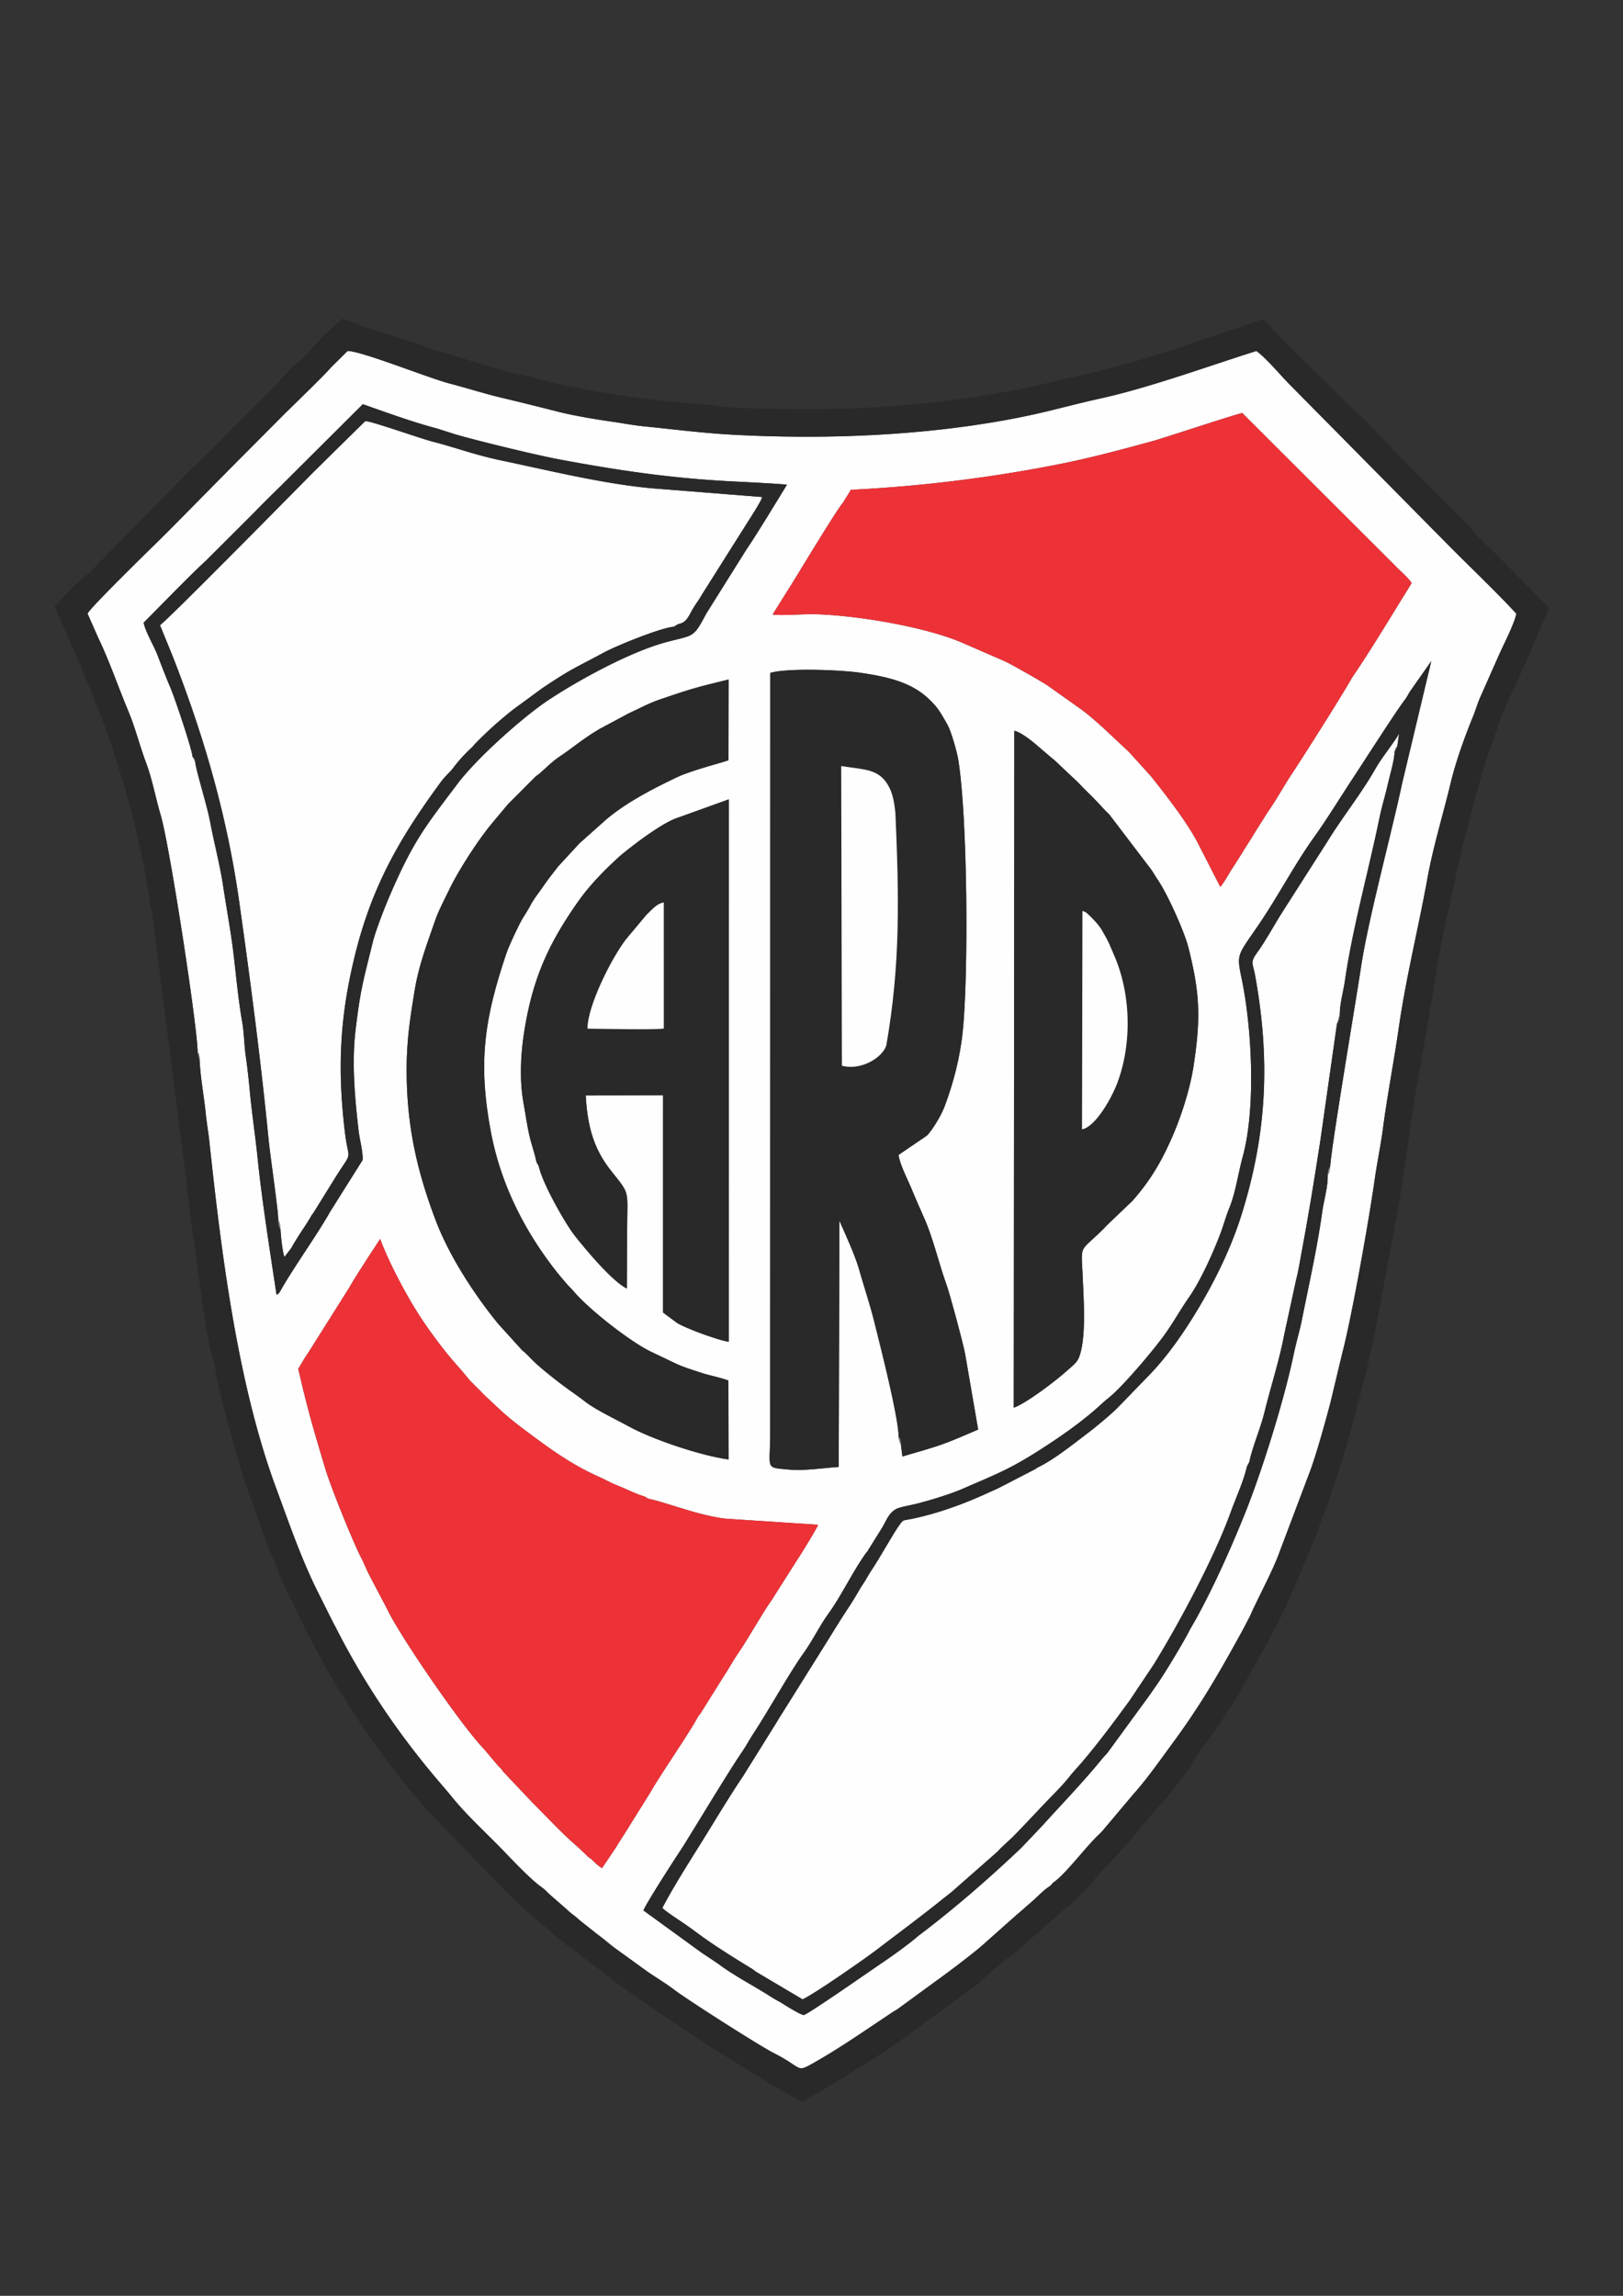 <svg xmlns="http://www.w3.org/2000/svg" width="210mm" height="297mm" viewBox="0 0 210 297" shape-rendering="geometricPrecision" text-rendering="geometricPrecision" image-rendering="optimizeQuality" fill-rule="evenodd" clip-rule="evenodd"><rect x="0" y="0" width="210" height="297" fill="#333333" stroke="none"/><defs><style>.fil1{fill:#292929}.fil10{fill:#828384}.fil3{fill:#878889}.fil5{fill:#909192}.fil8{fill:#9c9c9d}.fil0{fill:#fefefe}.fil2{fill:#ed3237}</style></defs><g id="Capa_x0020_1"><g id="_239385616"><path id="_239365000" class="fil0" d="M83.46 193.617l.536.294c2.084.408 6.574 2.214 9.994 2.564l11.86.775c-.112.424-2.337 4.022-2.91 4.867l-3.12 4.917c-1.182 1.654-3.234 5.315-4.342 6.886-.345.489-.631.996-.879 1.396-.3.483-.556.94-.872 1.404l-2.978 4.755c-.274.467-.246.25-.5.72-1.176 2.189-4.82 7.402-6.158 9.773l-2.622 4.198c-.599 1.01-1.263 1.953-1.752 2.797l-1.82 2.71c-.472-.27-.839-.65-1.227-1.022-.344-.33-.237-.163-.518-.39l-.771-.755c-.386-.359-.561-.52-.872-.792-2.068-1.806-3.977-3.907-5.732-5.643l-3.538-3.747c-.453-.467-.004-.155-.777-.887L62.65 226.3c-2.979-3.08-11.087-14.927-12.587-18.204l-2.25-4.273c-.388-.739-.675-1.527-1.065-2.271-1.03-1.961-3.928-9.11-4.664-11.572-1.568-5.237-2.215-7.362-3.494-12.9.403-.647.811-1.405 1.282-2.065l5.278-8.376c1.044-1.822 2.818-4.488 4.038-6.362.904 2.497 2.78 6.125 4.16 8.426 1.213 2.02 2.088 3.257 3.442 5.056 1.705 2.266 2.504 2.96 3.848 4.643.246.31.057.068.22.241l.829.836c.373.335.628.644 1.053 1.068l2.123 1.98c.78.713 1.417 1.224 2.316 1.925.265.207.321.247.609.462 3.104 2.315 5.967 4.484 9.767 6.162.427.189.914.446 1.43.698.568.278.867.378 1.48.636 1.101.464 1.788.843 2.994 1.208zm-13.753-42.762l-.297-.541c-.254-1.273-.681-2.317-.971-3.676-.293-1.373-.447-2.552-.708-3.986-.514-2.83-.371-6.097.054-8.908 1.078-7.133 3.219-11.655 6.824-16.839 1.005-1.445 1.981-2.584 3.164-3.818.459-.478.76-.764 1.214-1.21l1.258-1.17c1.822-1.5 4.963-3.898 7.062-4.78l6.987-2.516-.005 70.166c-1.135-.125-5.388-1.65-6.68-2.43l-1.817-1.35.003-28.118-10.006.037c.215 3.907.99 6.875 3.286 9.757 2.502 3.14 2.086 2.388 2.071 7.553l-.042 7.669c-1.95-.982-5.36-5.102-6.754-6.865-1.137-1.437-4.159-6.695-4.643-8.975zm61.464 31.249l.074-87.567c.759.15 2.012 1.136 2.498 1.522l2.295 1.96c.433.347.643.541 1.119 1.002.446.433.714.657 1.092 1.034l1.096 1.025c.393.381.671.706 1.049 1.076.835.82 1.454 1.442 2.1 2.146.399.434.58.62 1.046 1.079l5.441 7.15c.264.393.547.88.829 1.295 1.253 1.846 3.43 6.661 3.966 8.786 1.49 5.91 1.598 9.119.665 15.257-.479 3.148-1.704 6.861-2.952 9.63-1.381 3.066-2.731 5.3-4.929 7.817l-3.258 3.113c-.154.137-.296.322-.517.54-3.284 3.252-2.87 1.762-2.677 6.58.106 2.645.47 7.673-.516 10.097-.273.67-.997 1.197-1.522 1.669-1.478 1.33-5.304 4.246-6.9 4.789zm-14.616 4.65c-.107-.156-.076.056-.197-.323-.062-.198-.061-.371-.084-.557-.016-2.563-2.387-11.805-3.119-14.759-.603-2.435-1.359-4.63-2.012-6.949-.476-1.689-1.783-4.566-2.531-6.241l-.091 31.846c-2.228.15-4.389.54-6.65.326-2.926-.275-2.215-.04-2.215-4.675l.015-98.378c2.247-.643 8.93-.389 11.436-.04 3.71.518 6.702 1.257 8.88 3.245 1.348 1.23 1.652 1.829 2.589 3.475.496.871 1.251 3.53 1.426 4.633 1.215 7.656 1.308 27.825.575 35.004-.357 3.491-1.245 6.816-2.35 9.757-.464 1.235-1.567 3.027-2.282 3.782l-3.683 2.507c.157 1.205 1.131 3.076 1.57 4.124.587 1.4 1.12 2.634 1.74 4.024 1.152 2.581 1.894 5.85 2.895 8.638.449 1.25 2.147 7.55 2.41 8.967l1.686 9.773c-4.878 2.108-4.694 1.988-9.801 3.488l-.207-1.667zm-22.308-8.159l.022 10.211c-3.6-.494-9.835-2.588-12.91-4.278-1.485-.816-4.216-2.113-5.526-3.118-1.94-1.487-2.522-1.743-4.935-3.705-.623-.507-.955-.78-1.556-1.325-.494-.448-.895-.91-1.451-1.43-.196-.184-.157-.108-.333-.278l-3.1-3.42c-3.136-3.836-6.375-8.842-8.107-13.436-2.305-6.113-3.744-11.981-3.738-19.421.002-3.857.469-6.848 1.06-10.396.546-3.265 1.66-6.094 2.626-8.913.446-1.3 1.226-2.736 1.81-3.965 1.158-2.44 3.791-6.543 5.666-8.748l1.932-2.313 3.638-3.646c.204-.174.147-.078.356-.25.855-.71 1.638-1.586 2.802-2.356 1.63-1.078 2.852-2.2 5.116-3.529l3.755-2.007c1.265-.573 2.58-1.3 3.994-1.78 4.277-1.455 4.466-1.492 8.905-2.587l-.018 10.441c-.495.23-4.748 1.286-6.702 2.22-3.128 1.497-6.396 3.179-9.04 5.378l-3.528 3.143-2.767 2.998c-.645.85-1.266 1.597-1.884 2.515-.612.907-1.205 1.56-1.817 2.731-.176.338-.544.92-.803 1.328-.53.834-1.873 3.731-2.18 4.64-2.857 8.48-3.728 14.14-1.998 23.244 1.278 6.729 4.432 12.92 8.651 18.193.302.376.706.835.97 1.156.394.478.723.753 1.09 1.187 1.99 2.354 7.435 6.6 10.066 7.829 1.08.504 1.976.95 3.09 1.474 1.046.492 2.045.786 3.331 1.21 1.116.369 2.475.604 3.513 1.003zm77.868-27.672c-.054.482-.075.746-.324 1.09.038 1.538-.5 3.272-.707 4.759-.646 4.645-1.702 9.302-2.62 13.913-.282 1.42-.76 3.006-1.053 4.423-1.258 6.072-4.205 15.471-6.448 20.991-1.815 4.466-3.821 8.954-6.112 13.166-.304.559-.759 1.288-1.036 1.835-.7 1.378-3.133 5.435-4.182 6.911-.4.565-.739 1.078-1.118 1.6l-5.191 7.103c-.249.312-.42.443-.64.716-2.497 3.078-5.248 5.902-7.881 8.819l-2.66 2.799c-4.19 3.98-8.747 7.942-13.338 11.397-.137.103-.195.179-.32.282-1.36 1.11-3.096 2.355-4.465 3.274-.854.573-9.441 6.566-10.025 6.682-.527-.097-2.241-1.174-2.762-1.503-.456-.288-.931-.513-1.35-.783-2.163-1.396-4.56-2.613-6.647-4.124-.92-.666-1.624-1.094-2.531-1.716l-7.443-5.406c.222-.736 4.011-6.614 4.654-7.568.52-.773 1.195-1.903 1.635-2.613 1.276-2.063 5.084-8.337 6.42-10.27.546-.791 1.009-1.674 1.569-2.525 1.905-2.894 4.635-7.814 6.411-10.28 1.182-1.641 2.029-3.454 3.224-5.118 1.73-2.408 3.1-5.355 4.816-7.78.231-.327.146-.102.377-.525l1.631-2.613c.706-1.078 1.01-2.406 2.368-2.803.62-.182 1.133-.273 1.732-.407 1.675-.374 4.791-1.327 6.336-1.998 4.897-2.127 6.415-2.654 11.021-5.669 2.436-1.594 4.991-3.416 7.154-5.432.381-.356.681-.576 1.07-.907 1.807-1.542 5.385-5.764 6.89-7.82 1.217-1.663 2.15-3.391 3.301-5.036 1.472-2.104 3.166-5.862 4.092-8.355.393-1.06.686-2.159 1.099-3.16.808-1.963 1.136-4.442 1.726-6.597 1.76-6.428 1.16-16.81-.094-22.897-.705-3.421-.663-3.011 2.119-7.083 2.566-3.756 4.66-7.837 7.304-11.52 1.556-2.166 3.598-5.487 4.997-7.595 1.067-1.607 5.448-8.473 6.652-10.038.33-.43.448-.766.759-1.213l2.67-3.805-3.792 15.89c-1.383 6.52-4.431 17.718-5.34 23.93-.509 3.472-3.842 23.152-3.948 25.579zM110.1 63.364a185.921 185.921 0 0027.035-3.334c4.108-.81 8.23-1.938 12.173-3.012 1.1-.3 11.262-3.656 11.435-3.578L180.338 73c.128.13.164.17.293.302.561.571 1.694 1.548 2.02 2.138-2.197 3.536-4.832 7.917-7.034 11.225-.269.404-.603.864-.786 1.188-1.291 2.29-6.122 9.908-7.657 12.226-1.09 1.648-1.994 3.342-3.108 4.924l-1.587 2.51c-.541.906-.953 1.523-1.516 2.427-.48.772-1.058 1.708-1.526 2.413-.472.711-1.038 1.824-1.546 2.373l-2.991-5.84c-1.397-2.644-4.144-6.17-6.03-8.531l-2.814-3.1-3.37-3.154c-.937-.827-1.694-1.528-2.809-2.349l-4.264-3.024c-.582-.43-5.015-2.94-5.611-3.19l-5.075-2.206c-4.788-2.196-13.968-3.719-19.41-3.873-1.606-.045-4.147.209-5.55.038l2.53-4.036c1.45-2.347 4.962-8.183 6.369-10.172.22-.31.127-.076.376-.535l.858-1.39zM25.25 98.53l-.333-.625c-.089-1.06-2.348-7.75-2.87-8.955-.581-1.342-1.14-2.83-1.68-4.229-.454-1.174-1.572-3.049-1.78-4.17 2.084-2.077 5.962-6.103 8.029-7.99l6.153-6.137c1.166-1.21 2.39-2.418 3.566-3.56L46.944 52.29c2.838 1 6.35 2.27 9.2 3.036.96.257 2.114.68 3.128.967 2.994.85 10.178 2.599 13.211 3.163 7.503 1.395 14.083 2.376 21.808 2.797.989.054 7.255.352 7.528.464-1.243 2.018-4.047 6.648-5.229 8.354l-5.202 8.3c-1.728 3.264-1.576 2.724-5.244 3.717-4.594 1.244-11.185 4.831-15.148 7.453-3.44 2.277-9.36 7.62-11.777 10.826-4.178 5.54-5.643 7.305-8.583 14.018-.707 1.613-2.006 4.871-2.413 6.538-1.162 4.75-1.57 5.888-2.216 11.312-.507 4.256-.094 8.803.387 13.012.128 1.116.61 2.867.52 3.828l-4.203 6.687c-1.645 2.926-4.484 6.863-6.22 9.866-.326.566-.362.718-.71.859-.79-5.212-1.922-12.441-2.425-17.452-.308-3.064-.75-5.83-1.052-9.057a92.942 92.942 0 00-.514-4.417c-.201-1.41-.206-2.983-.455-4.378-.497-2.776-.79-6.062-1.134-8.909-.342-2.842-.888-5.711-1.313-8.55-.427-2.844-1.164-5.572-1.683-8.322-.447-2.372-1.785-6.474-1.955-7.874zm.325 37.644c.213.342.044-.413.223.45.055.268.027.401.035.657.123 2.295.57 4.57.8 6.882.111 1.102.342 2.45.437 3.339 1.536 14.383 3.64 31.424 8.624 44.917 1.704 4.612 3.273 9.238 5.485 13.637l1.917 3.832c.252.457.445.844.628 1.2 3.611 7.009 8 13.456 13.078 19.397l1.393 1.636c2.042 2.597 4.64 4.918 6.948 7.312 1.169 1.212 3.53 3.71 4.888 4.675.464.33.626.518.962.857l2.106 1.841c.447.381.602.576 1.063.908.35.253.61.51.995.828l2.116 1.675c.774.571 1.406 1.115 2.117 1.674l4.397 3.184c1.101.756 2.357 1.5 3.443 2.33 1.652 1.264 11.08 7.284 12.892 8.197 3.67 1.85 2.885 2.542 4.906 1.411 3.645-2.04 7.064-4.45 10.543-6.758.208-.138.362-.189.569-.344l4.908-3.587c1.538-1.092 5.2-3.846 6.485-5.046l4.017-3.569c.678-.563 1.283-1.116 2.03-1.76.7-.604 1.33-1.321 2.104-1.842.44-.296.213-.174.551-.51.196-.195.304-.229.508-.406 1.702-1.468 3.832-4.351 5.479-5.899.442-.416.584-.628.933-1.038l3.468-4.115c1.834-2.061 3.324-4.217 4.955-6.429 3.759-5.096 6.023-9.029 9.188-14.78l.989-1.893c.86-2.005 2.756-5.504 3.616-7.757l4.2-11.124c.805-2.218 1.932-6.254 2.596-8.792l1.493-6.242c1.256-4.76 3.487-17.408 4.202-22.467.315-2.219.794-4.505 1.081-6.677.591-4.472 1.42-8.673 2.06-13.11.929-6.45 2.54-12.87 3.689-19.223.743-4.115 2.056-8.368 3.001-12.319.671-2.803 1.8-5.932 2.9-8.63.401-.984.594-1.763 1.05-2.75l2.329-5.26c.554-1.244 2.021-4.092 2.223-5.301-2.795-3.02-5.47-5.525-8.434-8.505l-21.04-21.288c-1.139-1.176-2.932-3.307-4.157-4.186-6.309 1.989-13.878 4.76-20.252 6.159-2.348.515-4.598 1.114-6.966 1.682-4.84 1.16-9.994 1.952-14.959 2.46-8.315.853-16.928.982-25.342.543-4.024-.21-7.918-.714-11.842-1.11-1.177-.118-2.594-.383-3.817-.559-2.275-.327-5.124-.795-7.325-1.357a420.26 420.26 0 00-7.064-1.746c-2.206-.521-4.56-1.27-6.8-1.857-2.868-.752-11.428-4.224-13.226-4.214l-2.133 2.116c-1.107 1.277-5.166 5.158-6.369 6.37-2.893 2.918-5.98 5.994-8.392 8.45l-6.332 6.411c-1.568 1.567-10.072 9.812-10.416 10.631l1.382 3.13c1.47 3.058 2.575 6.337 3.885 9.461.894 2.132 1.46 4.448 2.29 6.661.84 2.24 1.213 4.48 1.924 6.88 1.118 3.777 4.736 27.166 4.765 30.657z"/><path id="_239364928" class="fil0" d="M161.347 189.705l.292-.556c.442-2.074 1.458-4.346 1.977-6.47.781-3.199 1.928-6.707 2.579-10.156l1.519-7.007c.265-.964.515-2.529.703-3.528.897-4.785 1.688-9.66 2.441-14.56l2.133-14.985.36-1.19c.012-1.494.455-2.898.657-4.31.999-6.95 3.137-14.507 4.512-21.28.28-1.374.737-2.808 1.032-4.134.261-1.18.87-3.17.892-4.255.107-.468.078-.436.352-.741l.235-1.63c-.903 1.528-2.186 3-3.076 4.568-1.826 3.22-4.225 6.165-6.216 9.413l-6.088 9.538c-.982 1.605-1.926 3.334-3.026 4.864-.906 1.26-.517 1.316-.24 2.832 1.98 10.86 1.57 20.449-1.733 30.992-1.321 4.214-3.304 8.318-5.54 12.062-1.767 2.959-3.827 5.998-6.213 8.505l-4.329 4.472c-.982.958-2.1 1.865-3.173 2.741l-2.232 1.713c-1.38 1.045-3.138 2.356-4.631 3.104-.413.207-.242.113-.574.339l-4.601 2.38c-.466.241-.815.37-1.351.62-3.141 1.46-6.695 2.775-10.188 3.474-.877.176-.916.052-1.343.62-.848 1.13-2.7 4.517-3.773 6.086-.19.28-.508.842-.743 1.234-.247.413-.502.752-.762 1.205-.449.78-.962 1.637-1.504 2.446-1.023 1.526-2.063 3.273-2.994 4.746l-5.31 8.487c-.23.386-.538.823-.755 1.22l-4.484 7.2c-1.594 2.357-3.083 4.826-4.574 7.255-1.964 3.199-4.115 6.457-5.884 9.81.91.805 2.167 1.54 3.175 2.259.436.31.807.57 1.144.823 2.349 1.762 4.831 3.28 7.326 4.814.297.183.19.169.534.386.397.251.775.447 1.234.732l4.737 2.806c1.567-.705 8.192-5.348 9.435-6.298 3.102-2.37 5.803-4.349 8.92-6.86.505-.405.682-.512 1.095-.876l5.734-5.041c.188-.17.254-.287.52-.539.376-.354.652-.621 1.025-.954.637-.568 1.308-1.32 1.957-1.983l2.88-3.042c1.017-1.057 2.004-2.001 2.915-3.153.583-.736 1.245-1.42 1.829-2.113 2.16-2.568 4.016-5.066 6.008-7.795l3.163-4.73c3.306-5.378 7.844-13.876 9.922-19.657.655-1.825 1.66-3.972 2.1-5.903z"/><path id="_239367064" class="fil0" d="M35.998 157.817c.236.382.243.655.295 1.18.037.888.253 2.942.509 3.616l.89-1.157c.283-.511.468-.815.79-1.333.538-.869 1.168-1.75 1.657-2.589.246-.423.149-.269.426-.649l2.786-4.49c2.403-3.843 1.76-1.817 1.261-6.042-.964-8.168-.655-14.778 1.317-22.785 2.24-9.093 5.898-15.296 11.114-22.408.48-.656 1.314-1.436 1.497-1.683a19.477 19.477 0 012.446-2.718c.26-.24.293-.34.505-.557a50.748 50.748 0 014.958-4.448l3.679-2.697c3.81-2.558 4.16-2.573 7.969-4.618 1.84-.988 7.47-3.24 9.082-3.358l.582-.351c1.019-.148 1.347-1.005 1.745-1.722.44-.79.888-1.323 1.351-2.14l5.988-9.49c.35-.545 1.757-2.722 1.764-3.078l-14.193-1.127c-6.282-.561-13.312-2.294-19.49-3.592-3.544-.744-5.815-1.641-8.926-2.445-1.738-.45-8.383-2.818-8.753-2.65l-6.734 6.633c-1.316 1.334-18.822 19.106-19.811 19.755l1.678 4.117c4.016 10.281 7.002 20.541 8.581 31.732 1.421 10.066 2.803 20.552 3.801 30.776.184 1.88 1.274 9.297 1.236 10.318z"/><path id="_239366944" class="fil1" d="M25.833 137.28l-.258-1.107c-.029-3.491-3.647-26.88-4.765-30.657-.711-2.4-1.084-4.64-1.924-6.88-.83-2.213-1.396-4.53-2.29-6.66-1.31-3.125-2.416-6.404-3.885-9.462l-1.382-3.13c.344-.82 8.848-9.064 10.416-10.63l6.332-6.412c2.413-2.456 5.499-5.532 8.392-8.45 1.203-1.212 5.262-5.093 6.369-6.37l2.133-2.116c1.798-.01 10.358 3.462 13.226 4.214 2.24.587 4.594 1.336 6.8 1.857a420.26 420.26 0 017.064 1.746c2.201.562 5.05 1.03 7.325 1.357 1.223.176 2.64.44 3.817.56 3.924.395 7.818.9 11.842 1.11 8.414.438 17.027.31 25.342-.543 4.965-.509 10.12-1.301 14.96-2.461 2.367-.568 4.617-1.167 6.965-1.682 6.374-1.398 13.943-4.17 20.252-6.16 1.225.88 3.018 3.011 4.157 4.187l21.04 21.288c2.965 2.98 5.639 5.485 8.434 8.505-.202 1.21-1.67 4.057-2.223 5.3l-2.328 5.261c-.457.987-.65 1.766-1.05 2.75-1.102 2.698-2.23 5.827-2.9 8.63-.946 3.95-2.259 8.204-3.002 12.319-1.148 6.353-2.76 12.772-3.69 19.224-.638 4.436-1.468 8.637-2.059 13.11-.287 2.171-.766 4.457-1.08 6.676-.716 5.059-2.947 17.708-4.203 22.467l-1.493 6.242c-.664 2.538-1.791 6.574-2.597 8.792l-4.2 11.124c-.859 2.253-2.756 5.752-3.615 7.757l-.99 1.893c-3.164 5.751-5.428 9.684-9.187 14.78-1.63 2.212-3.12 4.368-4.955 6.429l-3.468 4.115c-.349.41-.49.622-.934 1.038-1.646 1.548-3.777 4.431-5.478 5.9-.204.176-.312.21-.508.404-.338.337-.111.215-.551.511-.773.52-1.403 1.238-2.105 1.843-.746.643-1.351 1.196-2.029 1.76l-4.017 3.568c-1.285 1.2-4.947 3.954-6.485 5.046l-4.908 3.587c-.207.155-.36.206-.569.344-3.479 2.308-6.898 4.718-10.543 6.758-2.021 1.131-1.236.44-4.906-1.41-1.812-.914-11.24-6.934-12.892-8.199-1.086-.83-2.342-1.573-3.443-2.33l-4.397-3.183c-.71-.559-1.343-1.103-2.117-1.674l-2.116-1.675c-.385-.319-.644-.575-.995-.828-.461-.332-.616-.527-1.063-.908l-2.106-1.84c-.336-.34-.498-.529-.962-.858-1.359-.964-3.72-3.463-4.888-4.675-2.308-2.394-4.906-4.715-6.948-7.312l-1.393-1.636c-5.079-5.941-9.467-12.388-13.078-19.397-.183-.356-.376-.743-.628-1.2l-1.917-3.832c-2.212-4.399-3.78-9.025-5.485-13.637-4.985-13.493-7.088-30.534-8.624-44.917-.095-.89-.326-2.237-.436-3.339-.231-2.312-.678-4.587-.801-6.882zm144.202 61.923l.292-.554c.153-.747 1.476-4.068 1.864-5.27l1.706-5.246c.883-2.856 3.255-11.91 3.84-15.005.239-1.266.553-2.627.773-3.923l2.192-11.876c.372-1.7 1.34-8.427 1.596-10.283.959-6.929 2.664-15.255 3.637-22 .112-.772.286-1.128.415-2.022.263-1.806.762-4.045 1.183-5.787a73.05 73.05 0 00.813-3.885c.31-1.687 3.583-14.627 4.503-16.592.283-.604 1.242-3.791 1.861-5.112l2.22-4.905c.223-.557.463-.97.71-1.576.814-2.006 2.198-4.959 2.776-6.541-2.875-2.913-6.515-6.696-9.336-9.39-.424-.405-.27-.308-.543-.676-.355-.478-1.23-1.2-1.732-1.759l-7.475-7.544c-1.509-1.53-5.103-5.432-6.343-6.401l-6.096-6.038c-.141-.137-.164-.126-.323-.29l-2.031-2.063c-.176-.183-.13-.105-.319-.288l-.528-.535c-.166-.15-.151-.134-.303-.3l-1.912-2.068-9.005 3.025c-.998.304-1.933.787-2.9 1.04-1.564.408-4.622 1.447-6.106 1.789l-4.665 1.23c-3.608.726-7.61 1.879-11.484 2.47l-3.379.57c-7.613 1.087-14.57 1.551-22.244 1.551-1.016 0-9.305-.145-10.57-.36-.375-.064-.077-.104-.655-.15-7.511-.59-10.083-.879-17.691-2.242-2.262-.405-4.183-.935-6.364-1.527-.578-.157-1.075-.203-1.65-.331-2.557-.568-9.386-2.831-10.735-3.07l-.585-.27c-1.35-.574-6.55-2.098-8.473-2.792-.75-.271-2.024-.86-2.756-.942l-2.45 2.292c-.344.317-.237.314-.577.636l-1.707 1.785c-.787.815-1.682 1.516-2.396 2.316l-.591.609c-.957 1.167-5.8 5.771-7.468 7.56-1.474 1.582-3.146 3.096-4.67 4.584L11.736 73.922a3.65 3.65 0 01-.644.568c-.957.658-3.443 3.256-4.019 3.984l2.776 6.302c1.263 2.96 4.298 10.276 5.048 13.152l.836 2.659c.115.34.176.374.283.772 1.318 4.91 2.61 9.858 3.302 14.903.096.7.26 1.134.37 1.92l4.376 34.17c.566 5.301 1.367 10.807 2.08 15.928.312 2.242.78 5.393 1.447 7.64.154.517.29 1.43.381 1.924.608 3.299 3.306 13.057 4.471 16.008l1.745 4.933c.196.486.417 1.147.63 1.649l1.038 2.457c.873 2.398 2.185 4.67 3.193 6.962l1.555 2.985c1.136 2.03 2.45 4.719 3.778 6.547.189.26.252.427.4.664 2.937 4.708 7.102 10.442 10.913 14.573.186.2.116.092.309.302l9.395 9.718c.381.349.726.803 1.134 1.133.473.383.752.678 1.192 1.09l1.873 1.62c1.468 1.146 2.795 2.513 4.333 3.555 1.183.802 2.094 1.714 3.262 2.5.075.05.264.153.37.232.093.068.161.14.252.212l.679.524c2.546 2.124 5.27 3.686 7.884 5.63.273.202.356.195.66.394.37.24.881.638 1.338.943l2.757 1.787c1.593 1.032 11.151 7.071 12.71 7.636l3.553-2.065c.322-.198.239-.212.633-.432.937-.523 1.888-1.064 2.73-1.673l1.314-.803c1.722-1.058 6.027-3.942 7.615-5.293.404-.343.318-.204.715-.486l4.292-3.152c.981-.738 1.695-1.172 2.472-1.92 1.398-1.343 3.254-2.795 4.831-3.983.311-.235.81-.769 1.094-1.032l4.608-4.03c.322-.298.337-.223.608-.451.618-.52 2.733-2.612 3.216-3.306.394-.567 2.113-2.383 2.6-2.868.453-.45.614-.627 1.007-1.108.307-.376 0 .012.315-.298l.149-.151c.02-.023.043-.063.063-.086l4.004-4.795c.848-.886 1.772-1.938 2.521-2.94.713-.954 1.63-2.103 2.183-3.128.453-.84 1.645-2.356 2.26-3.205l1.742-2.503c.246-.36.212-.477.413-.799.194-.309.262-.242.476-.597 1.94-3.202 3.686-6.358 5.48-9.69 2.068-3.837 3.59-7.859 5.298-11.9z"/><path id="_239381200" class="fil2" d="M110.1 63.364l-.859 1.39c-.249.458-.155.224-.375.535-1.408 1.989-4.92 7.825-6.368 10.172l-2.53 4.036c1.402.17 3.943-.083 5.55-.038 5.44.154 14.621 1.677 19.408 3.873l5.075 2.206c.597.25 5.03 2.76 5.612 3.19l4.264 3.024c1.115.82 1.872 1.522 2.808 2.349l3.37 3.153 2.815 3.1c1.886 2.361 4.633 5.887 6.03 8.531l2.99 5.841c.509-.55 1.075-1.662 1.547-2.373.468-.705 1.046-1.64 1.526-2.413.563-.904.974-1.52 1.516-2.427l1.586-2.51c1.114-1.582 2.018-3.276 3.11-4.924 1.534-2.318 6.364-9.937 7.656-12.226.183-.324.517-.784.786-1.188 2.202-3.308 4.837-7.689 7.033-11.225-.326-.59-1.458-1.567-2.02-2.138l-.293-.303-19.594-19.559c-.174-.078-10.335 3.279-11.436 3.578-3.943 1.074-8.064 2.202-12.172 3.012a185.921 185.921 0 01-27.035 3.334z"/><path id="_239366008" class="fil2" d="M83.996 193.911c-.298-.075-.111-.008-.357-.133-.023-.012-.076-.026-.093-.076s-.057-.058-.086-.086c-1.206-.364-1.893-.743-2.995-1.207-.612-.258-.911-.358-1.48-.636-.515-.253-1.002-.51-1.43-.698-3.799-1.679-6.662-3.848-9.766-6.163-.288-.214-.344-.254-.61-.461-.898-.701-1.535-1.212-2.315-1.926l-2.123-1.979c-.425-.425-.68-.734-1.053-1.068l-.829-.836c-.164-.174.026.068-.22-.241-1.344-1.683-2.143-2.378-3.849-4.644-1.354-1.799-2.228-3.035-3.44-5.056-1.381-2.3-3.257-5.929-4.16-8.426-1.22 1.875-2.995 4.54-4.04 6.363l-5.277 8.376c-.471.66-.879 1.418-1.283 2.064 1.28 5.538 1.927 7.664 3.494 12.9.737 2.463 3.635 9.611 4.665 11.572.39.745.677 1.533 1.065 2.271l2.25 4.274c1.5 3.277 9.608 15.124 12.587 18.204l1.81 2.138c.774.732.325.42.778.887l3.537 3.746c1.756 1.737 3.665 3.838 5.733 5.644.31.271.486.433.872.792l.771.754c.28.227.174.06.518.39.388.373.755.752 1.227 1.023l1.82-2.71c.489-.845 1.153-1.787 1.752-2.797l2.622-4.199c1.337-2.37 4.982-7.584 6.158-9.772.254-.471.226-.253.5-.72l2.978-4.755c.316-.464.573-.921.872-1.405.248-.4.534-.907.879-1.396 1.108-1.57 3.16-5.232 4.342-6.885l3.12-4.918c.573-.844 2.798-4.442 2.91-4.866l-11.86-.775c-3.42-.35-7.91-2.157-9.994-2.564z"/><path id="_239364808" class="fil1" d="M108.844 99.102c2.934.48 4.858.311 6.107 2.552 1.73 3.104.81 12.288.78 15.958-.06 7.517.265 10.171-1.058 17.658-.582 1.68-3.44 3.253-5.741 2.595l-.087-38.305-.001-.458zm7.43 86.772c.294.401.22.334.28.88l.208 1.667c5.107-1.5 4.922-1.38 9.8-3.488l-1.686-9.773c-.262-1.417-1.96-7.717-2.41-8.967-1-2.788-1.742-6.057-2.895-8.638-.62-1.39-1.152-2.624-1.739-4.024-.439-1.048-1.413-2.92-1.57-4.124l3.683-2.507c.715-.755 1.818-2.547 2.281-3.782 1.106-2.941 1.994-6.266 2.35-9.757.733-7.179.64-27.348-.574-35.004-.175-1.103-.93-3.762-1.426-4.633-.937-1.646-1.242-2.245-2.59-3.475-2.177-1.988-5.17-2.727-8.88-3.244-2.505-.35-9.188-.604-11.436.04l-.015 98.377c0 4.634-.71 4.4 2.215 4.675 2.262.214 4.422-.175 6.65-.326l.091-31.846c.749 1.675 2.056 4.552 2.532 6.241.653 2.32 1.408 4.514 2.012 6.95.732 2.953 3.103 12.195 3.119 14.758z"/><path id="_239364688" class="fil1" d="M94.247 178.595c-1.038-.399-2.397-.635-3.513-1.003-1.286-.425-2.285-.718-3.33-1.21-1.115-.525-2.011-.97-3.091-1.475-2.63-1.228-8.076-5.474-10.067-7.829-.366-.433-.694-.709-1.089-1.186-.264-.32-.668-.78-.97-1.156-4.219-5.273-7.373-11.464-8.651-18.193-1.73-9.104-.859-14.765 1.998-23.244.306-.909 1.65-3.806 2.18-4.64.259-.409.627-.99.803-1.328.612-1.17 1.205-1.824 1.817-2.731.618-.918 1.239-1.665 1.884-2.515l2.767-2.998 3.529-3.143c2.643-2.2 5.91-3.88 9.039-5.377 1.954-.936 6.207-1.992 6.702-2.22l.018-10.442c-4.44 1.095-4.628 1.132-8.905 2.586-1.414.481-2.73 1.207-3.994 1.781L77.62 94.28c-2.264 1.33-3.487 2.451-5.116 3.53-1.164.77-1.947 1.644-2.802 2.354-.209.173-.152.076-.356.251l-3.638 3.645-1.932 2.314c-1.875 2.205-4.508 6.308-5.667 8.748-.583 1.229-1.363 2.664-1.809 3.965-.965 2.818-2.08 5.648-2.625 8.913-.592 3.548-1.059 6.54-1.061 10.396-.006 7.44 1.433 13.308 3.738 19.42 1.732 4.595 4.971 9.601 8.107 13.437l3.1 3.42c.176.17.137.094.333.277.556.52.957.983 1.45 1.43.602.546.934.819 1.557 1.326 2.413 1.962 2.995 2.217 4.935 3.705 1.31 1.005 4.041 2.302 5.526 3.118 3.075 1.69 9.31 3.784 12.91 4.278l-.022-10.211z"/><path id="_239364640" class="fil1" d="M140.058 117.847c.473.182.377.106.738.438.576.529 1.394 1.386 1.765 2.031 1.002 1.744.872 1.596 1.639 3.373 2.218 5.146 2.266 11.792.187 16.866-.648 1.582-2.633 5.202-4.384 5.547l.055-28.255zm-8.887 64.257c1.595-.543 5.421-3.46 6.9-4.79.524-.471 1.248-.997 1.52-1.668.987-2.424.623-7.452.517-10.097-.193-4.818-.607-3.328 2.678-6.58.22-.218.362-.403.517-.54l3.257-3.113c2.198-2.518 3.548-4.75 4.93-7.817 1.247-2.769 2.473-6.482 2.951-9.63.933-6.138.826-9.348-.665-15.257-.536-2.125-2.712-6.94-3.966-8.786-.281-.415-.565-.902-.829-1.296l-5.44-7.15a23.74 23.74 0 01-1.047-1.078 55.323 55.323 0 00-2.1-2.146c-.377-.37-.656-.695-1.049-1.076l-1.096-1.025c-.378-.377-.645-.601-1.092-1.034-.476-.46-.686-.655-1.118-1.003l-2.296-1.96c-.486-.385-1.739-1.37-2.498-1.52l-.074 87.566z"/><path id="_239364448" class="fil1" d="M76.017 133.074c-.004-2.939 3.077-9.076 5.002-11.582l2.628-3.139c.715-.662 1.29-1.442 2.238-1.605l.002 16.313c-1.305.188-8.34.022-9.87.013zm-6.607 17.24l.297.54c.484 2.28 3.506 7.538 4.643 8.976 1.394 1.763 4.804 5.883 6.754 6.864l.042-7.668c.015-5.165.43-4.413-2.07-7.553-2.297-2.882-3.072-5.85-3.287-9.757l10.006-.037-.003 28.117 1.817 1.35c1.292.78 5.545 2.306 6.68 2.43l.005-70.165-6.987 2.516c-2.099.881-5.24 3.28-7.062 4.779l-1.258 1.17c-.454.447-.755.733-1.214 1.21-1.183 1.234-2.16 2.374-3.164 3.819-3.605 5.184-5.746 9.706-6.824 16.839-.425 2.81-.568 6.078-.054 8.908.26 1.434.415 2.613.708 3.986.29 1.36.717 2.402.971 3.675z"/><path id="_239364256" class="fil1" d="M180.796 96.533l-.352.741c-.022 1.086-.63 3.075-.892 4.255-.294 1.327-.752 2.76-1.031 4.135-1.376 6.772-3.514 14.329-4.513 21.28-.202 1.411-.645 2.815-.656 4.31-.036.523-.093.837-.36 1.19l-2.134 14.984c-.752 4.9-1.543 9.775-2.441 14.56-.188 1-.438 2.564-.703 3.529l-1.519 7.006c-.651 3.45-1.798 6.957-2.58 10.157-.518 2.124-1.534 4.395-1.976 6.469l-.292.556c-.44 1.931-1.445 4.079-2.1 5.903-2.077 5.781-6.616 14.28-9.922 19.657l-3.163 4.73c-1.992 2.73-3.848 5.227-6.008 7.796-.583.693-1.246 1.376-1.829 2.112-.911 1.152-1.898 2.096-2.915 3.153l-2.88 3.043c-.648.663-1.32 1.414-1.957 1.983-.373.332-.649.6-1.024.954-.267.251-.333.368-.52.538l-5.735 5.041c-.413.365-.59.471-1.094.877-3.118 2.51-5.818 4.49-8.92 6.86-1.244.949-7.869 5.592-9.436 6.298l-4.737-2.807c-.459-.284-.837-.48-1.234-.732-.344-.217-.237-.203-.534-.386-2.495-1.534-4.977-3.052-7.325-4.813-.338-.254-.709-.513-1.145-.824-1.008-.72-2.266-1.454-3.175-2.259 1.769-3.352 3.92-6.61 5.884-9.81 1.491-2.429 2.98-4.897 4.574-7.254l4.484-7.2c.217-.398.525-.834.756-1.22l5.309-8.488c.931-1.472 1.972-3.22 2.994-4.746a42.462 42.462 0 001.504-2.446c.26-.452.515-.792.763-1.205.234-.392.552-.955.742-1.233 1.072-1.57 2.926-4.956 3.774-6.086.426-.569.465-.445 1.342-.62 3.494-.7 7.047-2.015 10.188-3.475.536-.25.885-.378 1.35-.62l4.603-2.38c.331-.226.16-.131.573-.338 1.493-.749 3.252-2.06 4.631-3.105l2.233-1.713c1.072-.876 2.19-1.782 3.172-2.74l4.33-4.472c2.385-2.508 4.445-5.547 6.212-8.506 2.236-3.744 4.219-7.847 5.54-12.062 3.304-10.543 3.713-20.132 1.733-30.992-.277-1.515-.666-1.57.24-2.831 1.1-1.53 2.044-3.26 3.026-4.864l6.088-9.539c1.991-3.248 4.39-6.193 6.216-9.413.89-1.568 2.173-3.04 3.076-4.567l-.235 1.63zm-9.004 55.48c.02-.226.021-.412.096-.657.133-.436.177-.354.227-.433.107-2.427 3.44-22.107 3.948-25.579.909-6.212 3.958-17.411 5.34-23.93l3.792-15.89-2.67 3.805c-.311.447-.428.783-.759 1.213-1.204 1.565-5.585 8.43-6.651 10.038-1.4 2.108-3.442 5.429-4.998 7.596-2.643 3.682-4.738 7.763-7.304 11.519-2.782 4.072-2.824 3.662-2.119 7.083 1.255 6.086 1.854 16.469.094 22.897-.59 2.155-.917 4.633-1.726 6.596-.413 1.002-.705 2.1-1.099 3.16-.925 2.494-2.62 6.252-4.091 8.356-1.15 1.645-2.085 3.372-3.301 5.035-1.505 2.057-5.084 6.28-6.89 7.82-.39.332-.69.552-1.07.907-2.164 2.017-4.719 3.84-7.155 5.433-4.606 3.015-6.123 3.542-11.02 5.669-1.545.67-4.662 1.624-6.337 1.998-.599.134-1.112.225-1.731.406-1.358.398-1.663 1.726-2.369 2.804l-1.63 2.613c-.232.422-.147.198-.378.525-1.716 2.425-3.086 5.372-4.816 7.78-1.195 1.664-2.042 3.477-3.223 5.117-1.777 2.467-4.506 7.387-6.412 10.281-.56.85-1.023 1.734-1.569 2.525-1.336 1.933-5.144 8.207-6.42 10.27-.44.71-1.114 1.84-1.634 2.613-.643.954-4.432 6.832-4.655 7.568l7.443 5.406c.907.622 1.611 1.05 2.531 1.716 2.088 1.511 4.484 2.728 6.647 4.124.42.27.895.495 1.35.783.521.329 2.236 1.406 2.763 1.503.583-.116 9.17-6.11 10.024-6.682 1.369-.919 3.106-2.164 4.465-3.274.126-.103.184-.179.32-.282 4.591-3.455 9.147-7.417 13.339-11.397l2.66-2.8c2.632-2.916 5.383-5.74 7.88-8.818.221-.273.392-.404.64-.716l5.19-7.104c.38-.521.718-1.034 1.12-1.599 1.048-1.476 3.482-5.533 4.18-6.91.278-.549.734-1.277 1.037-1.836 2.291-4.212 4.297-8.7 6.112-13.166 2.243-5.52 5.19-14.919 6.448-20.991.293-1.417.772-3.003 1.054-4.423.917-4.612 1.973-9.268 2.62-13.913.206-1.487.745-3.22.707-4.759z"/><path id="_239364160" class="fil1" d="M87.76 80.73l-.581.351c-1.612.118-7.243 2.37-9.082 3.358-3.81 2.046-4.16 2.06-7.969 4.618l-3.68 2.697a50.748 50.748 0 00-4.957 4.448c-.212.217-.245.317-.505.557a19.477 19.477 0 00-2.446 2.719c-.183.247-1.017 1.027-1.498 1.682-5.215 7.112-8.873 13.315-11.113 22.408-1.972 8.007-2.281 14.618-1.317 22.785.5 4.225 1.142 2.2-1.262 6.043l-2.785 4.49c-.277.38-.18.225-.426.648-.489.84-1.119 1.72-1.658 2.589-.321.518-.506.822-.79 1.333l-.89 1.158c-.255-.675-.47-2.728-.508-3.616-.063-.103-.085.084-.224-.462-.069-.27-.06-.468-.07-.719.037-1.02-1.053-8.438-1.237-10.318-.999-10.223-2.38-20.71-3.8-30.776-1.58-11.19-4.566-21.45-8.583-31.732l-1.677-4.117c.988-.649 18.495-18.421 19.81-19.755l6.735-6.633c.37-.167 7.015 2.201 8.753 2.65 3.11.804 5.382 1.701 8.925 2.445 6.179 1.298 13.209 3.031 19.491 3.592L98.61 64.3c-.007.356-1.414 2.533-1.764 3.079l-5.988 9.489c-.463.817-.911 1.35-1.35 2.14-.4.717-.727 1.575-1.746 1.722zM24.918 97.904c.302.301.209.154.333.625.17 1.4 1.507 5.502 1.955 7.874.519 2.75 1.256 5.478 1.683 8.322.425 2.839.97 5.708 1.313 8.55.343 2.847.637 6.133 1.133 8.909.25 1.395.255 2.967.456 4.378.206 1.451.373 2.921.514 4.417.302 3.226.744 5.993 1.052 9.057.503 5.01 1.635 12.24 2.424 17.452.349-.14.385-.293.711-.859 1.736-3.003 4.575-6.94 6.22-9.866l4.203-6.687c.09-.961-.393-2.712-.52-3.828-.48-4.209-.894-8.756-.387-13.012.646-5.424 1.054-6.562 2.216-11.312.407-1.667 1.706-4.925 2.413-6.538 2.94-6.713 4.405-8.478 8.583-14.018 2.417-3.205 8.337-8.55 11.777-10.826 3.963-2.622 10.554-6.21 15.148-7.453 3.668-.993 3.516-.453 5.244-3.716l5.202-8.301c1.182-1.706 3.986-6.336 5.228-8.354-.272-.112-6.538-.41-7.527-.464-7.725-.42-14.305-1.402-21.808-2.797-3.033-.564-10.217-2.313-13.211-3.163-1.014-.288-2.168-.71-3.129-.967-2.85-.765-6.361-2.036-9.2-3.036L36.336 62.862c-1.176 1.143-2.4 2.35-3.566 3.56l-6.153 6.138c-2.067 1.887-5.945 5.912-8.029 7.99.208 1.121 1.326 2.996 1.78 4.17.54 1.398 1.099 2.887 1.68 4.229.522 1.205 2.781 7.894 2.87 8.955z"/><path id="_239364088" class="fil0" d="M108.845 99.56l.087 38.305c2.302.658 5.159-.916 5.74-2.595 1.861-10.531 1.647-19.41 1.182-30.107-.128-1.284-.318-2.46-.903-3.509-1.25-2.24-3.173-2.073-6.107-2.552l.001.458z"/><path id="_239363896" class="fil0" d="M140.003 146.101c1.752-.345 3.736-3.965 4.384-5.546 2.08-5.075 2.031-11.72-.187-16.866-.766-1.778-.637-1.63-1.639-3.373-.37-.645-1.189-1.503-1.764-2.031-.362-.332-.266-.256-.739-.439l-.055 28.255z"/><path id="_239363800" class="fil0" d="M76.017 133.074c1.53.009 8.565.175 9.87-.013l-.002-16.313c-.948.163-1.523.943-2.238 1.605l-2.628 3.14c-1.925 2.505-5.006 8.642-5.002 11.581z"/><path id="_239363728" class="fil3" d="M36.293 158.998c-.052-.526-.06-.798-.295-1.18.011.25.002.448.071.718.14.546.161.358.224.462z"/><path id="_239363680" d="M171.791 152.013c.248-.345.27-.608.324-1.09-.051.079-.095-.003-.228.433-.074.244-.076.43-.096.657z" fill="#8c8e8e"/><path id="_239363464" class="fil5" d="M116.555 186.754c-.06-.546.014-.479-.28-.88.022.186.021.359.084.556.12.38.089.167.196.324z"/><path id="_239363200" d="M25.833 137.28c-.008-.256.02-.39-.035-.656-.179-.864-.01-.109-.223-.451l.258 1.107z" fill="#89898a"/><path id="_239363080" class="fil5" d="M172.991 132.443c.267-.352.325-.666.36-1.19l-.36 1.19z"/><path id="_239362984" d="M180.444 97.274l.352-.74c-.275.305-.245.272-.352.74z" fill="#9e9fa1"/><path id="_239362912" class="fil8" d="M25.25 98.529c-.124-.471-.031-.324-.333-.625l.333.625z"/><path id="_239362792" d="M83.996 193.911l-.536-.294c.03.027.069.035.086.085.017.05.07.064.093.076.246.125.059.058.357.133z" fill="#f19196"/><path id="_239362696" class="fil3" d="M56.027 45.268L55.442 45z"/><path id="_239361616" class="fil10" d="M87.179 81.081l.582-.351z"/><path id="_239361496" fill="#959798" d="M69.707 150.855l-.297-.541z"/><path id="_239362456" class="fil10" d="M161.347 189.705l.292-.556z"/><path id="_239362336" class="fil8" d="M170.035 199.203l.292-.554z"/></g></g></svg>